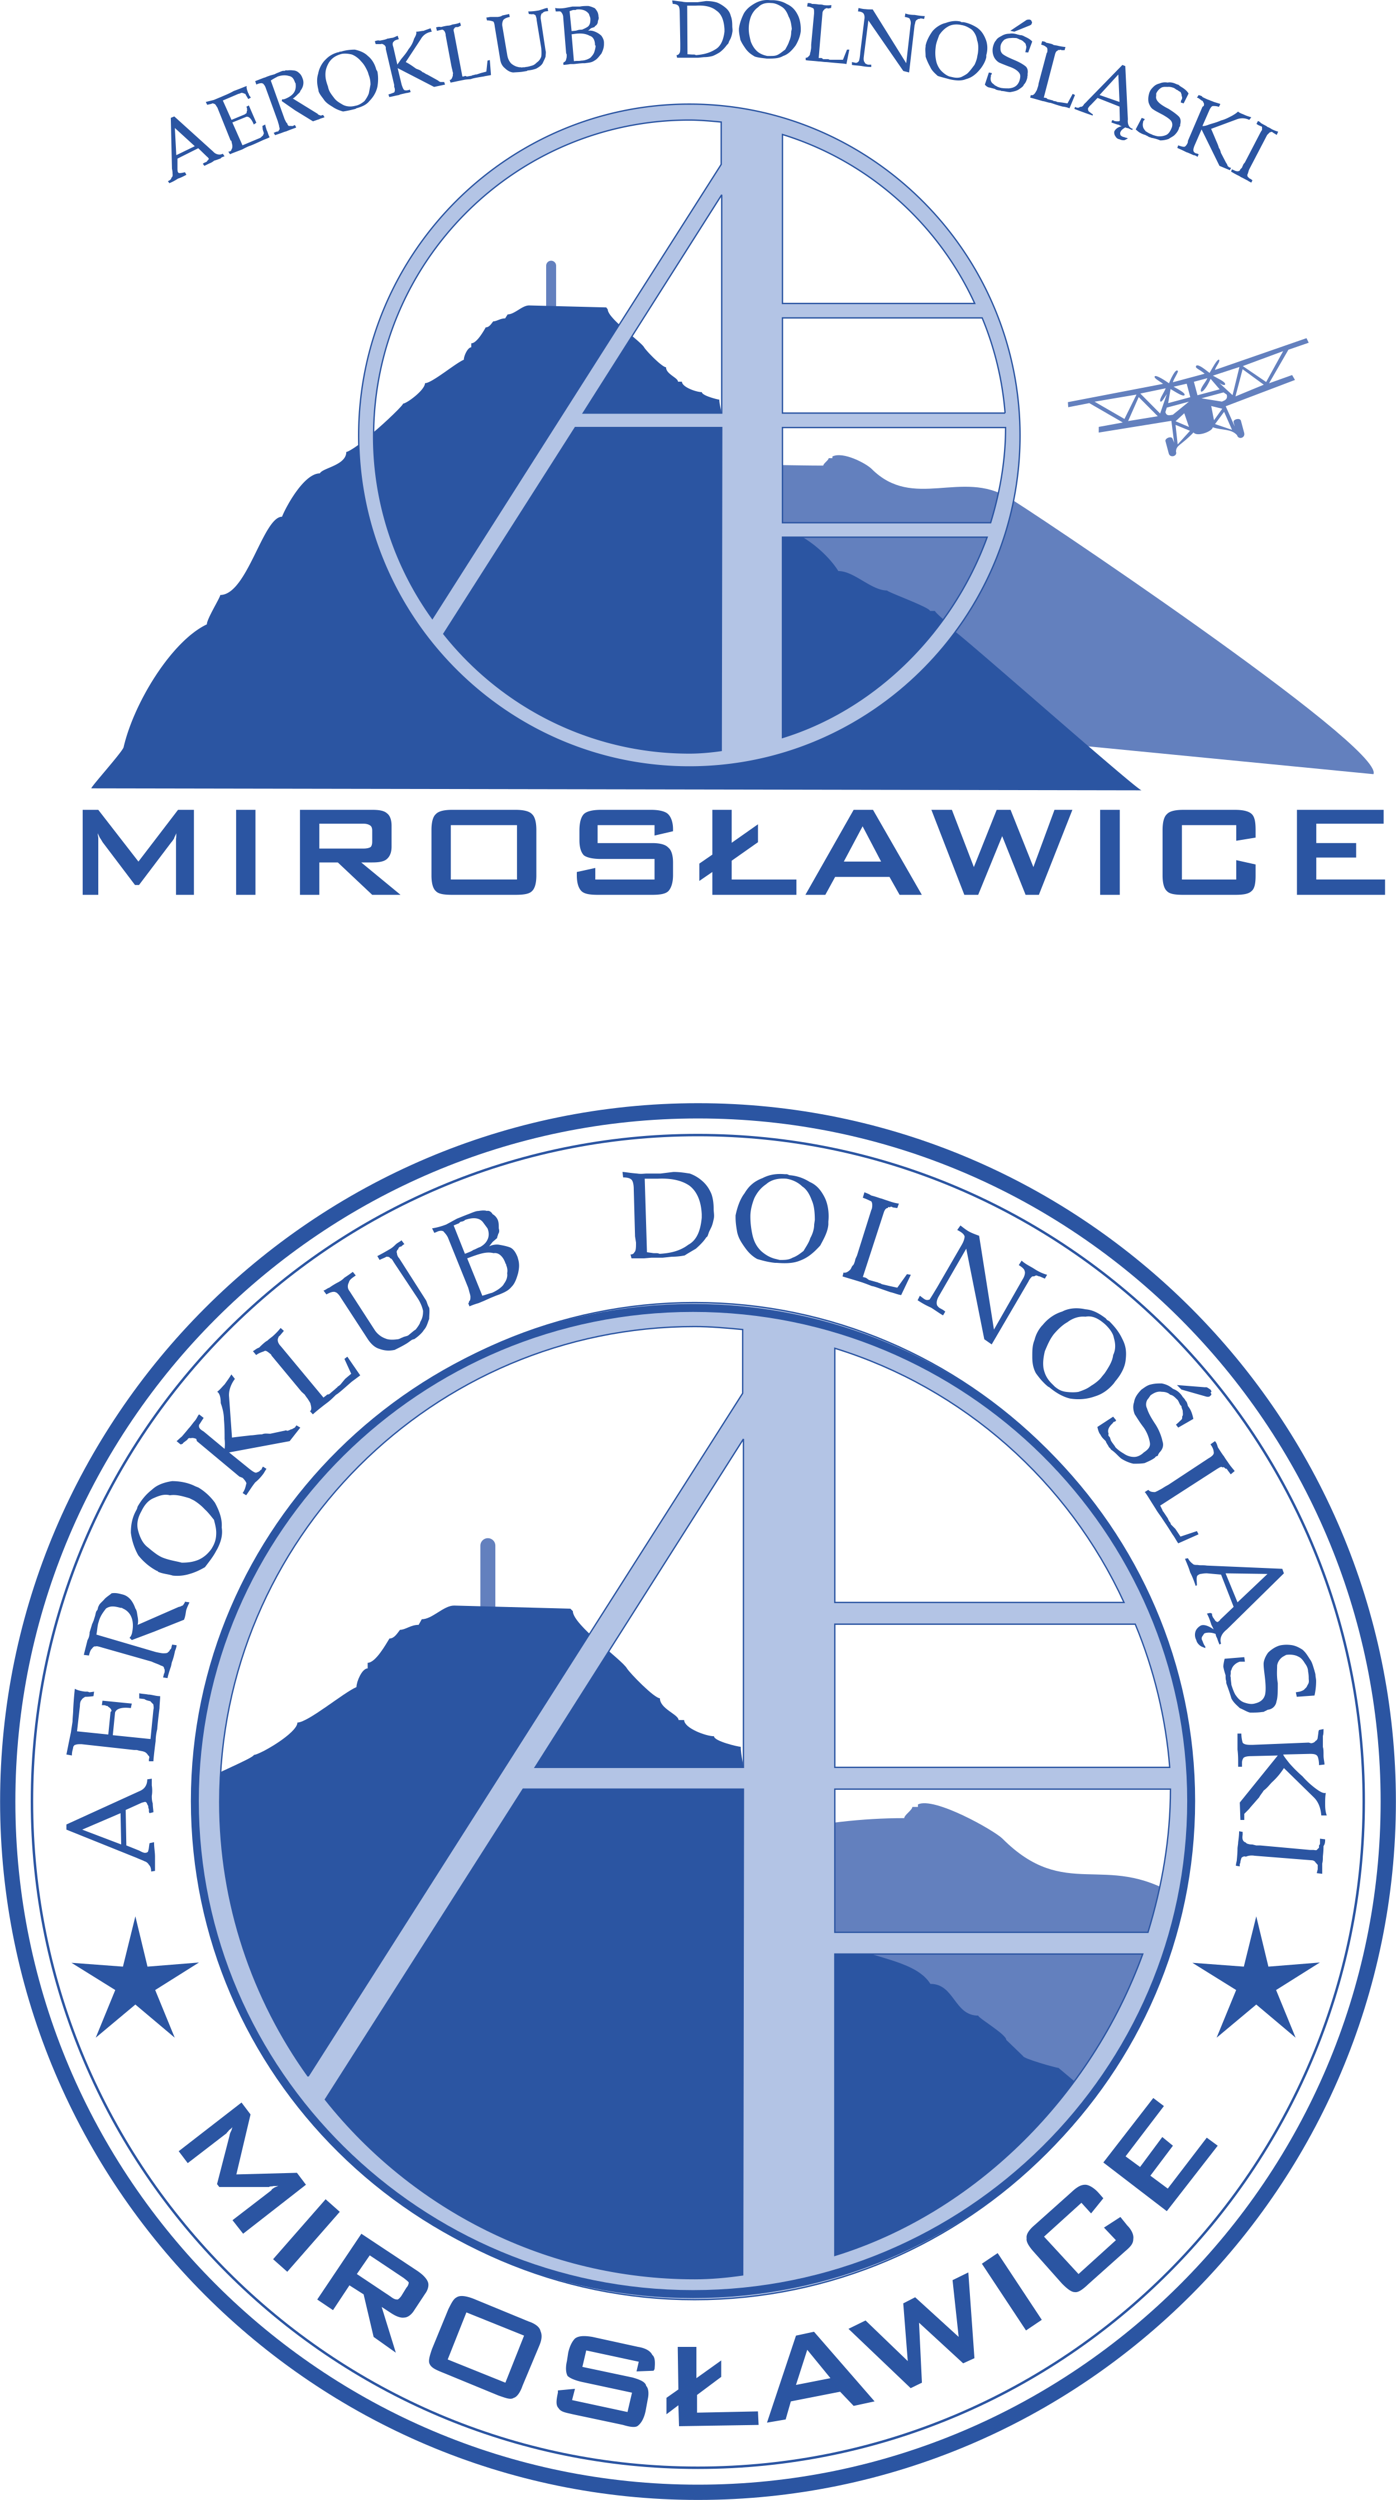<?xml version="1.0" encoding="UTF-8"?> <svg xmlns="http://www.w3.org/2000/svg" width="1397" height="2500" viewBox="0 0 223.964 400.856"><path fill="none" stroke="#6380be" stroke-width="2.404" stroke-linecap="round" stroke-linejoin="round" stroke-miterlimit="2.613" d="M78.264 257.82v-9.977"></path><path d="M105.264 299.912c12.173-5.089 26.341-8.381 39.811-8.381 0-.499 1.297-1.298 1.297-1.796h.898v-.399c2.594-1.297 12.272 4.19 13.569 5.487 10.077 10.078 16.463 2.096 27.837 9.08 1.597.599-6.785 18.758-9.578 25.343l-16.363 18.658-57.471-47.992z" fill-rule="evenodd" clip-rule="evenodd" fill="#6380be"></path><path d="M169.43 341.058c-60.265 60.165-140.983 7.783-135.695-55.974 0-.399 6.984-3.193 6.984-3.692.898 0 6.984-3.491 6.984-5.188 1.696 0 7.384-4.789 9.479-5.688 0-.898.898-2.993 1.796-2.993v-.898c1.297 0 2.993-3.093 3.492-3.891.799 0 1.298-.898 1.696-1.397.898 0 1.696-.798 2.993-.798l.499-.898c1.696 0 3.492-2.194 5.188-2.194l18.658.499.398.398c0 2.195 7.883 7.782 8.681 9.18.499.798 4.391 4.789 5.288 4.789 0 1.696 2.994 2.595 2.994 3.492h.897c0 1.297 3.492 2.595 4.789 2.595 0 .798 3.891 1.695 4.29 1.695 0 1.297.499 3.094.499 3.892.799 0 1.696 2.195 3.393 2.195 0 1.796 3.991 6.585 4.789 7.882h.499c1.696 2.993-1.297 11.275 1.696 12.572 1.297 2.693 6.086 3.093 7.383 5.687 3.892 1.796 9.978 2.295 12.173 5.787 3.892 0 3.792 5.089 7.683 5.089 0 .399 4.49 2.993 4.49 3.891l2.693 2.595c0 .399 5.289 1.896 5.688 1.896l3.792 3.193c.899-.002-5.088 6.484-4.189 6.284z" fill-rule="evenodd" clip-rule="evenodd" fill="#2b55a2"></path><path d="M28.656 344.94l10.08-7.807 1.447 1.913-2.274 9.615 9.719-.259 1.447 1.913-10.08 7.857-1.706-2.171 6.255-4.808c0-.155.259-.259.362-.362.258-.154.62-.258.724-.361-.362.104-.724 0-.931.104-.155 0-.517 0-.517.104h-8.014l-.361-.466 2.016-7.806c0-.104.104-.465.259-.724.104-.259.104-.362.207-.621-.104.155-.362.362-.568.518-.104.207-.362.362-.362.465l-6.255 4.808-1.448-1.912zm15.147 17.318l8.426-9.615 2.274 2.016-8.426 9.616-2.274-2.017zm20.936 2.998l-5.428-3.618-2.068 2.998 5.428 3.619c.466.361.724.465 1.086.465.104 0 .361-.207.62-.568l.827-1.345c.259-.258.362-.62.362-.827-.103-.155-.362-.362-.827-.724zm-13.854 3.464l7.082-10.546 9.047 5.997c.827.568 1.447 1.188 1.654 1.809.154.466 0 1.189-.466 1.81l-1.809 2.74c-.466.724-1.086 1.085-1.551 1.085-.621.104-1.448-.258-2.275-.827l-1.344-.878 2.274 7.34-3.566-2.533-1.603-6.823-2.275-1.447-2.636 3.98-2.532-1.707zm21.04 1.551c.517-1.034.827-1.654 1.344-1.912.568-.362 1.551-.207 2.74.258l8.788 3.619c1.085.361 1.809.93 1.912 1.551.259.568.259 1.292-.206 2.378l-2.688 6.41c-.362 1.085-.931 1.81-1.396 1.912-.518.362-1.345 0-2.43-.361l-8.789-3.618c-1.188-.466-2.016-.828-2.274-1.448-.258-.465 0-1.292.362-2.378l2.637-6.411zm-.104 8.064l9.253 3.723 2.999-7.548-9.254-3.723-2.998 7.548zm30.656.362l-8.427-1.81-.62 2.637 8.064 1.705c1.24.362 2.067.725 2.171 1.345.362.361.466 1.188.259 2.119l-.362 1.965c-.258 1.188-.724 1.912-1.188 2.274-.362.361-1.241.259-2.43-.104l-8.064-1.706c-1.086-.259-1.913-.362-2.274-.982-.466-.465-.362-1.292-.104-2.481v-.361l2.74-.259-.466 1.81 8.892 1.912.724-3.102-7.961-1.705c-1.188-.259-2.016-.621-2.378-.982-.259-.465-.362-1.293-.104-2.378l.207-1.345c.259-1.188.724-1.912 1.086-2.274.62-.465 1.551-.465 2.791-.259l7.341 1.604c1.292.206 2.016.724 2.274 1.292.465.362.465 1.241.362 2.274l-.155.259-2.74.104.362-1.552zm6.461 10.339l-.104-3.36-1.913 1.447v-2.637l1.913-1.344-.104-6.823h2.998v5.014l3.98-2.843v2.636l-3.877 2.896v2.843l9.771-.206.104 2.171-12.768.206zm18.765-6.617l5.531-1.086-3.722-4.549-1.809 5.635zm-4.652 6.048l4.652-13.957 2.896-.62 9.718 11.166-3.359.724-2.172-2.274-7.909 1.551-.827 2.895-2.999.515zm23.056-5.531l-9.978-9.512 2.739-1.344 6.772 6.514-.724-9.254 1.912-.981 6.979 6.357-.982-9.098 2.533-1.24.982 13.75-1.81.827-7.082-6.514.465 9.616-1.806.879zm18.506-9.253l-7.082-10.701 2.533-1.706 7.082 10.701-2.533 1.706zm8.892-20.472l-5.996 5.429 5.531 5.996 5.997-5.428-1.913-2.017 2.637-1.706 1.085 1.345c.724.724 1.086 1.551.982 2.171 0 .724-.361 1.189-1.344 2.017l-5.79 5.169c-.931.879-1.654 1.447-2.274 1.344-.569 0-1.293-.62-2.017-1.344l-4.601-5.169c-.724-.827-1.189-1.551-1.086-2.12-.104-.62.362-1.344 1.344-2.171l5.79-5.17c.931-.878 1.551-1.24 2.275-1.24.568 0 1.447.517 2.171 1.344l.724.827-1.965 2.43-1.55-1.707zm13.699 1.345l-10.184-7.807 8.013-10.339 1.706 1.292-6.151 8.065 2.326 1.705 3.566-4.808 1.706 1.396-3.618 4.808 2.791 2.067 6.256-8.168 1.757 1.293-8.168 10.496zM21.96 297.924l-11.321-4.549v-.827l11.683-5.324c.931-.362 1.293-1.086 1.293-1.913l.724-.104v1.086c.155.931 0 1.654 0 1.654 0 .361 0 .724.155 1.24 0 .568.104 1.034.104 1.396l-.621.155c-.103-.155-.103-.259-.103-.362v-.258c-.104-.259-.104-.362-.104-.465 0-.155-.155-.259-.155-.362-.104-.259-.207-.362-.362-.362-.104 0-.361.104-.465.104l-2.637 1.189.104 5.687 2.067.827c.466.258.725.361.931.361.259 0 .518-.104.518-.361.104-.259.104-.621.206-1.189l.725-.155c0 .879.154 1.603.154 2.327v2.274l-.62.103c0-.465-.104-.826-.361-1.085a1.198 1.198 0 0 0-.725-.568c-.259-.157-.622-.26-1.19-.519zm-2.533-2.171l-.104-5.015-6.151 2.637 6.255 2.378zm2.067-15.147l-8.426-.931c-.517 0-.724 0-.982.104-.104 0-.259.103-.361.361 0 .259-.207.621-.207 1.345l-.879-.155.361-1.81.362-1.758.259-1.706c0-.62.104-1.344.104-1.912.103-2.067.258-3.153.258-3.36.362.207.827.361 1.654.465h.362c.154 0 .258.104.361.104l.724-.104-.104.725c-.724.104-1.188.104-1.344.104-.207.154-.465.258-.568.516-.155.104-.259.466-.259.932l-.465 4.083 5.014.518.362-3.619.155-.155c0-.206-.155-.465-.518-.672-.103-.154-.206-.154-.361-.154-.104-.104-.207-.104-.466-.104h-.206l.104-.725 4.704.466-.155.724c-1.551-.207-2.378.155-2.533.724l-.361 3.619 6.048.62.466-4.704c.104-.362 0-.62 0-.827-.104-.155-.362-.362-.466-.518-.258-.104-.62-.104-.982-.361l-.827-.104v-.827c.466.104.931.104 1.448.207.568 0 1.188.259 1.912.259 0 .619-.104 1.344-.104 1.912-.258 2.068-.361 3.153-.361 3.36-.155.62-.259 1.344-.259 1.913-.258 1.964-.361 3.05-.361 3.256h-.724v-.361c.103-.207.103-.466-.104-.568-.155-.259-.362-.518-.724-.621-.259-.103-.621-.103-1.086-.258h-.363l-.102-.003zm2.844-14.165l-8.013-2.274c-.518-.155-.879-.259-.982-.155-.259-.104-.466.155-.62.362-.207.155-.362.62-.466 1.085l-.827-.103.569-2.275c0-.103.154-.258.258-.62s.104-.568.104-.724l.362-1.189s0-.103.154-.361c0-.104.104-.259.104-.259l.259-.827c.104-.361.104-.724.362-.93.103-.259.103-.518.206-.621.155-.465.621-.724.982-1.188.362-.362.827-.62 1.086-.879.568-.104 1.086 0 1.654.155.982.207 1.706.93 2.171 2.274.259.361.259.724.362 1.292.103.518.103.982 0 1.344l6.616-2.895c.259 0 .466-.207.621-.207.206-.258.361-.517.361-.62l.724.104c-.154.362-.361.724-.517 1.241-.104.465-.104.93-.362 1.551l-4.807 1.912-3.567 1.345-.362-.362.207-.259.155-.361c.465-1.913 0-3.464-1.447-4.084l-.155-.104h-.207c-.982-.259-1.603-.362-2.326.104-.466.62-.931 1.188-1.189 2.171-.206.568-.206 1.293-.361 2.016l9.512 2.792c.466.104.982.207 1.189.207.258 0 .62 0 .724-.104s.361-.259.361-.465c.104 0 .259-.259.259-.362 0-.155.104-.361.104-.465l.724.104c0 .206-.104.568-.259.93-.207 1.086-.465 1.706-.465 1.706-.104.259-.104.62-.259.982-.361 1.086-.465 1.551-.465 1.654l-.724-.104.154-.62c.104-.104.104-.361.104-.465s0-.259-.104-.362c0-.259-.154-.362-.517-.466-.465-.258-.931-.362-1.447-.621zm.879-14.526c-1.241-.62-2.326-1.603-3.051-2.532a9.934 9.934 0 0 1-1.188-3.619c0-1.344.259-2.533.879-3.618l.104-.207.104-.362c.62-1.085 1.344-1.964 2.274-2.688.879-.827 1.964-1.189 3.257-1.396 1.085 0 2.533.207 3.722.827l.517.207a9.075 9.075 0 0 1 2.637 2.43c.724 1.344 1.189 2.637 1.086 3.98.207 1.189-.155 2.378-.724 3.464l-.155.259c-.466.93-1.189 1.809-1.81 2.636-.827.466-1.551.827-2.481 1.086a6.65 6.65 0 0 1-2.688.259c-.827-.259-1.551-.259-2.378-.621v-.104h-.105v-.001zm.827-2.171c1.188.466 2.171.568 3.102.827.982 0 1.81-.104 2.688-.465.827-.362 1.551-.982 2.12-1.81l.258-.466c.362-.723.466-1.344.466-2.067s-.207-1.447-.362-2.067c-.465-.569-.931-1.189-1.447-1.654a8.568 8.568 0 0 0-1.758-1.447l-.724-.362c-1.24-.362-2.171-.62-3.153-.466-.931-.258-1.809.104-2.636.466s-1.448 1.085-1.913 2.067c-.62 1.086-.827 2.12-.518 3.205.259.982.725 1.965 1.448 2.533.878.724 1.602 1.345 2.429 1.706zm12.354-12.975l-6.823-5.687-.104-.361c-.259-.104-.62-.207-.879-.104-.361-.104-.465.104-.568.259l-.62.465c-.104.259-.466.259-.466.259l-.62-.518c.259-.206.62-.568.827-.724.724-.827 1.086-1.292 1.086-1.292.258-.259.517-.621.878-1.086.466-.465.569-.982.827-1.188l.724.568c-.361.517-.62.982-.724 1.085-.104.466.104.725.724 1.086l3.36 2.792s.104-.724 0-1.603c0-.931 0-1.913-.103-3.102 0-.982-.259-1.913-.518-2.637 0-.982-.207-1.603-.568-1.81.465-.361.827-.827 1.188-1.189.362-.517.724-.981 1.086-1.602l.568.724c-.672.878-1.033 1.964-.931 2.895l.466 6.514c1.086-.155 2.171-.259 2.998-.362.518 0 1.086-.154 1.81-.154.465-.207.827-.104 1.344-.104l2.171-.466c.207 0 .207-.155.569 0 .517-.155.517-.258.724-.258.155-.104.465-.259.465-.259l.259-.362.62.362-1.706 2.171-9.719 1.81L40 235.528c.466.361.827.62 1.086.62.207-.104.466-.104.724-.466h.104l.104-.258.155-.259.568.362c-.259.361-.361.62-.568.879-.62.827-1.241 1.292-1.241 1.292-.568.724-.931 1.344-1.447 2.067l-.568-.361c.361-.517.465-.982.568-1.447.155-.104-.207-.621-.568-.982l-.519-.206zm9.978-13.596l-4.808-5.79-.104-.206c-.465-.362-.827-.725-1.085-.518-.362.155-.827.259-1.293.621l-.517-.621c.361-.207.62-.465.982-.568.724-.724 1.188-1.086 1.292-1.086.259-.258.62-.517.879-.724.827-.724 1.188-1.24 1.292-1.344l.517.465-.517.62c-.207.259-.361.259-.361.466-.104.155-.104.361-.104.361 0 .259.104.621.465.982l6.875 8.271c.104-.104.259-.207.466-.362.104-.207.361-.104.465-.207l.982-.826c.104-.155.259-.155.362-.362.259-.155.361-.259.465-.362l.724-.878.982-.827-1.086-2.378.466-.362 2.067 2.998c-.465.362-.981.724-1.447 1.086-1.344 1.189-2.171 1.912-2.43 2.016-.362.362-.827.828-1.292 1.189-1.448 1.086-2.275 1.81-2.43 1.965l-.466-.518c.259-.104.259-.568.104-1.086 0-.206-.207-.465-.361-.723-.104-.207-.362-.466-.569-.828l-.515-.464zm10.701-8.323l-4.446-6.823c-.361-.62-.724-.827-.827-.827-.259-.155-.827 0-1.447.361l-.466-.62c.362-.104.569-.361.931-.465.879-.621 1.448-.879 1.448-.879.361-.207.62-.362.981-.724.725-.466 1.189-.827 1.345-.931l.465.568c-.465.362-.982.621-1.085 1.086-.259.517-.259.982.103 1.447l3.981 6.152a3.504 3.504 0 0 0 1.809 1.447c.466.206 1.189.206 1.913.104.258 0 .62-.259.724-.259.361-.207.724-.207.982-.362.465-.361.827-.724 1.188-.93.362-.466.724-.982.724-1.189.362-.62.466-1.086.466-1.81-.104-.517-.362-1.24-.827-1.964l-3.877-5.842c-.207-.362-.362-.62-.569-.62-.104-.259-.361-.259-.62-.259-.207.155-.568.259-1.085.517l-.362-.62c.724-.361 1.344-.724 1.964-1.086.207-.104.569-.361.931-.723.362-.362.724-.465.982-.724l.465.62s-.258.104-.465.362c-.155 0-.259.104-.362.104 0 .104-.154.104-.154.361-.104 0-.362.362-.207.621 0 .207.104.568.361.827l4.291 6.72c.155.259.259.827.517 1.189.104.517 0 1.24 0 1.81-.258.62-.361 1.24-.878 1.809-.207.362-.827.982-1.551 1.448h-.104l-.259.103-.724.518c-.568.361-1.293.724-2.017 1.085-.981.207-1.705.104-2.429-.154-.725-.207-1.293-.724-1.81-1.448zm16.026-8.374l-3.257-8.064c-.259-.517-.621-.827-.724-.982-.259-.104-.466-.104-.827 0l-.362.155-.259.104-.361-.724c.62-.104 1.344-.259 2.274-.621l1.706-.93 1.551-.621c.724-.258 1.447-.62 1.913-.62.62-.104 1.085-.104 1.344 0 .362-.104.724.155.931.517.362.207.724.569.879 1.085.104.362.104.724.104 1.189.104.361.104.62-.104.93 0 .155-.155.362-.155.621l-.724.62-.568.724c.465-.258 1.188-.362 1.654-.258.62.103 1.344.258 1.809.465.62.361.879.982 1.086 1.447l.104.362c.258.878.155 1.551 0 2.274-.207.724-.466 1.603-1.034 2.171-.517.62-1.086.879-1.964 1.24l-.569.207-.879.362-1.033.465-.879.362a11.01 11.01 0 0 0-1.447.517l-.207-.517c.104 0 .104 0 .104-.104s.104-.259.104-.259c.154-.104.154-.465.154-.672 0-.259-.154-.62-.258-1.086l-.106-.359zm-2.327-9.977l1.809 4.549c.621-.259.982-.362 1.345-.621.361-.104.724-.361 1.085-.465.466-.259.931-.62 1.189-1.189.259-.517.259-1.189 0-1.809-.259-.362-.465-.621-.724-.982-.568-.724-1.551-.827-2.896-.362-.103.155-.206.155-.465.259-.259 0-.362.104-.465.258l-.878.362zm4.601 11.269c.724-.207 1.086-.361 1.551-.465.827-.362 1.706-.982 1.913-1.448.361-.465.62-1.085.517-1.705.104-.466 0-.931-.155-1.293v-.104l-.104-.154c-.361-1.086-1.085-1.81-1.912-1.654-.982-.259-1.913 0-3.257.465l-.982.362 2.429 5.996zm24.503-9.512l-.206-7.547c0-.827-.155-1.344-.362-1.551-.259-.258-.724-.361-1.344-.361l-.104-.879c.361 0 1.086.155 2.378.258.62.104 1.086 0 1.551 0H105.964l2.068-.258c1.086 0 1.913.155 2.637.258.724.258 1.55.724 2.274 1.448.465.465.827.982 1.188 1.809.259.724.362 1.551.362 2.378 0 .621.154 1.085 0 1.706-.104.465-.207.982-.466 1.448-.104.258-.258.465-.361.827-.104.258-.104.465-.362.62-.465.724-1.086 1.292-1.654 1.809-.62.362-1.24.725-1.809 1.086-.518.104-1.241.207-2.068.207l-1.447.155h-1.81l-1.188.104H101.311l-.155-.62c.259 0 .518-.104.621-.362.258-.207.258-.827.258-1.551l-.155-.984zm1.913 2.533l1.086.155h.517c.207 0 .362.104.465.104 1.707-.104 3.258-.466 4.55-1.448 1.344-.724 1.964-2.171 2.171-4.342v-.569c-.104-2.171-.827-3.722-2.016-4.601-1.241-.827-2.896-1.189-5.066-1.085h-2.067l.36 11.786zm14.216-5.893c.259-1.292.724-2.636 1.447-3.566.725-1.241 1.654-1.965 2.896-2.43 1.189-.62 2.378-.724 3.566-.62h.363l.362.155a6.97 6.97 0 0 1 3.256 1.086c1.086.465 1.81 1.292 2.43 2.533.466.931.725 2.378.569 3.825v.465c-.104 1.241-.724 2.275-1.293 3.36-.981 1.086-1.964 1.965-3.257 2.43-1.085.466-2.43.466-3.722.362h-.259c-1.085-.104-2.016-.362-2.895-.62-.827-.466-1.447-1.086-2.017-1.913-.517-.724-.981-1.447-1.188-2.378-.155-.879-.259-1.603-.259-2.43v-.259h.001zm2.378.155c0 1.189.155 2.171.362 3.102.258.982.62 1.706 1.344 2.43.62.569 1.448 1.086 2.378 1.293l.621.154c.826 0 1.447 0 2.067-.361.724-.259 1.292-.724 1.758-1.086.361-.62.879-1.344 1.085-2.067.362-.621.621-1.448.621-2.172l.104-.724c0-1.188-.104-2.274-.466-3.102-.362-.982-.827-1.809-1.551-2.274-.62-.62-1.551-1.086-2.533-1.241-1.344-.104-2.43.155-3.257.879-.827.568-1.447 1.292-1.913 2.275-.361.929-.62 1.911-.62 2.894zm17.111 6.255l2.274-7.237.104-.258c.104-.465.104-.93-.104-1.189-.259-.104-.724-.362-1.344-.568l.259-.879c.361.155.724.258 1.085.517.827.207 1.448.466 1.551.466.362.103.724.258 1.086.361.982.362 1.654.466 1.81.466l-.259.724-.724-.104c-.207-.155-.362-.155-.465 0-.259-.155-.259 0-.362.104-.259 0-.465.258-.62.724l-3.36 10.339c.155 0 .361.104.465.104.259.155.362.259.518.361l1.292.362c.155 0 .259.155.518.155a.926.926 0 0 0 .465.206l1.086.259 1.188.259 1.551-2.172.62.104-1.551 3.257c-.62-.104-1.188-.361-1.706-.465-1.809-.62-2.739-.982-2.998-.982a23.87 23.87 0 0 0-1.654-.62c-1.81-.568-2.792-.827-3.05-.931l.155-.62c.361.104.724-.104 1.085-.465.207-.259.207-.518.466-.725.104-.104.258-.465.361-.981l.258-.572zm12.82 5.17l3.98-6.875c.361-.621.465-1.085.465-1.344-.104-.362-.465-.672-1.188-1.034l.517-.724c.466.362.931.724 1.293.93.465.259.982.465 1.706.724l2.378 15.044 4.601-8.064c.311-.466.466-1.086.311-1.345 0-.206-.311-.568-.931-.931l.465-.724c.466.466 1.189.827 1.81 1.189.724.465 1.344.827 2.274 1.085l-.361.621-.827-.362c-.259 0-.362-.155-.62-.155-.207.155-.362.155-.569.155a2.309 2.309 0 0 0-.62.827l-5.894 10.081-1.188-.827-2.896-14.527-4.445 7.703c-.259.465-.362.931-.259 1.292 0 .104.259.466.62.621l.362.206.361.259-.361.62c-.62-.361-1.344-.879-1.913-1.24-.827-.362-1.447-.724-2.171-1.189l.361-.724.621.466c.361.258.568.258.93.154.258-.362.62-.982 1.188-1.912zm16.956 5.996c.879-1.085 1.964-1.809 3.153-2.171 1.189-.62 2.533-.62 3.722-.362 1.293.104 2.275.725 3.257 1.448l.207.259.362.206c.879.879 1.551 1.706 2.067 2.792.568 1.085.724 2.016.568 3.359-.103 1.189-.724 2.379-1.653 3.464l-.259.362c-.827.982-1.81 1.705-2.998 2.067-1.293.466-2.637.569-3.98.362-1.189-.259-2.379-.982-3.36-1.81l-.207-.104c-.879-.724-1.447-1.447-1.964-2.171-.466-.879-.569-1.706-.569-2.637 0-.982 0-1.81.362-2.688a5.37 5.37 0 0 1 1.188-2.274l.104-.102zm1.81 1.448c-.724.93-1.086 1.912-1.447 2.739-.207.879-.362 1.81-.207 2.792.207.931.568 1.654 1.292 2.378l.517.517c.569.466 1.034.724 1.758.827.725.104 1.603.104 2.068 0 .724-.259 1.344-.465 2.016-.982.621-.361 1.345-.931 1.706-1.447l.466-.568c.724-1.086 1.24-1.965 1.344-2.895.465-.982.362-1.913.104-2.792-.104-.724-.827-1.654-1.551-2.274-.982-.827-1.913-1.293-2.999-1.086-1.085-.104-2.067.259-2.895.879-.828.464-1.552 1.188-2.172 1.912zm12.872 10.907c.104-.827.724-1.551 1.188-2.016.518-.362.982-.725 1.551-.828.621-.154 1.086-.154 1.706-.154.724.154 1.189.361 1.81.879.62.206 1.189.672 1.551 1.292.104.104.361.362.465.62.155.104.259.362.362.827.517.62.724 1.345.879 2.068l-2.43 1.396-.362-.466.518-.465c.207-.259.568-.361.465-.827.207-.259.104-.517.104-.879 0-.207-.207-.465-.207-.827-.258-.104-.361-.62-.62-.981-.259-.207-.62-.725-1.188-.828-.362-.361-.879-.465-1.345-.465-.62-.104-1.188.104-1.81.568l-.361.518c-.361.361-.465 1.085-.207 1.551.207.724.672 1.551 1.396 2.636.62.982.981 2.068 1.085 2.637.259.724 0 1.345-.465 1.81-.104.155-.259.362-.259.517-.207.104-.361.104-.465.311-.466.362-1.086.62-1.654.879-.518.104-1.241.104-1.81.104-.517-.104-1.241-.362-1.965-.827-.465-.362-.93-.982-1.653-1.447-.104-.259-.259-.259-.362-.466-.104-.258-.362-.517-.466-.879-.361-.361-.62-.568-.879-1.085-.206-.207-.361-.725-.465-1.189l2.533-1.654.465.568c0 .155-.206.259-.361.259 0 0-.104.104-.207.259-.517.465-.879 1.033-.62 1.654-.104.258 0 .361.104.465.155.155.155.362.259.621.258.465.62.826.724 1.085a6.05 6.05 0 0 0 1.292.982c.517.361 1.086.568 1.706.568s1.188-.361 1.551-.724c.724-.465 1.085-.931.982-1.551a5.985 5.985 0 0 0-.982-2.43c-.724-.931-1.189-1.758-1.447-2.119-.209-.52-.365-1.243-.106-1.967zm6.875-2.74l4.55.362c.258-.104.62.259.827.362.155.258.258.361 0 .465.258.361.155.361-.104.62-.104.104-.466.104-.724 0l-3.826-1.085-.723-.724zm-1.344 15.975l6.358-4.188.259-.155c.465-.311.724-.568.62-.931 0-.258-.155-.724-.517-1.188l.724-.518c.258.259.361.621.465.982.518.827.879 1.344.982 1.447.104.207.361.569.62.931.569.879 1.086 1.344 1.086 1.447l-.62.518-.466-.621c-.155-.258-.259-.361-.362-.258-.154-.207-.361-.362-.517-.207-.104-.258-.465 0-.827.207l-9.15 5.893s.155.259.259.518c.104.104.104.361.259.465l.724 1.086c0 .104.104.207.207.465.155.104.258.362.258.466l.724.724.828 1.24 2.636-.879.259.518-3.257 1.447c-.362-.518-.568-.982-.931-1.447-.982-1.603-1.603-2.43-1.706-2.637-.361-.518-.724-.982-.981-1.447-1.034-1.603-1.551-2.533-1.758-2.688l.568-.361c.259.258.465.361 1.086.361a4.93 4.93 0 0 0 .724-.361c.258-.104.62-.362.981-.569l.465-.26zm6.152 12.974l12.097.518.259.724-9.15 8.995c-.93.724-1.188 1.551-.93 2.274l-.259.155c-.104-.259-.259-.621-.362-.982-.259-.465-.259-.724-.259-.724-.671-.259-1.292-.259-1.757-.104-.155.104-.259.362-.362.465-.155.259-.155.466 0 .724.104.259.207.621.466.931v.259l-.621-.259c-.361-.206-.724-.568-.827-1.033a1.786 1.786 0 0 1-.103-1.448c.103-.258.361-.62.826-.879.466-.206 1.189 0 2.068.621 0 0-.155-.362-.361-.725-.155-.465-.362-1.188-.725-1.809l.466-.104c.259 0 .259.104.361.104v.258c.104.207.104.362.259.466 0 .104.207.259.207.362.258.258.361.258.465.258.155-.155.362-.258.362-.361l2.171-2.068-2.016-5.169-2.275-.207c-.62 0-.879.104-1.085.104-.259.104-.518.259-.518.465-.104.362 0 .724 0 1.345l-.206.104a13.722 13.722 0 0 0-.879-2.172c-.207-.724-.466-1.292-.828-2.171l.466-.104c.259.465.517.724.879.982.104.104.465.104.724.104.362.101.723-.001 1.447.101zm2.998 1.241l1.913 4.652 4.808-4.549-6.721-.103zm6.824 12.717c.62-.62 1.447-1.086 2.067-1.188a5.287 5.287 0 0 1 1.81 0c.568.103 1.086.361 1.654.724.518.465.724.827 1.189 1.551.361.465.517 1.188.724 1.81 0 .104.155.465.155.724 0 .258.103.568.103.931 0 .879-.103 1.602-.258 2.326l-2.844.207-.155-.725.621-.104c.361-.104.724-.258.827-.465.361-.259.361-.517.517-.724.207-.362.104-.62.104-.982 0-.207 0-.568-.104-1.085 0-.362-.155-.828-.517-1.293-.207-.361-.568-.879-1.086-1.086-.465-.258-1.188-.361-1.913-.258l-.465.258c-.362.207-.879.725-.982 1.447 0 .725-.104 1.552.104 2.844 0 1.24 0 2.326-.207 2.895a1.538 1.538 0 0 1-1.344 1.345c-.104 0-.361.206-.465.206-.259.155-.259.155-.466.155-.62.104-1.24.104-1.964.104-.466-.104-1.034-.465-1.654-.724-.362-.361-.982-.827-1.344-1.551-.207-.724-.466-1.447-.725-2.171-.104-.259-.104-.362-.104-.62-.104-.207-.104-.569-.104-.931a10.312 10.312 0 0 1-.361-1.345c0-.361.104-.827.207-1.292l3.153-.259.104.724h-.827c-.724.259-1.189.724-1.344 1.345-.104.104-.104.207-.104.568 0 .155-.104.362 0 .62 0 .466.104.931.104 1.189.154.465.361 1.085.62 1.551.361.517.724.981 1.344 1.24.568.207 1.188.362 1.758.207.878-.207 1.344-.569 1.603-1.188.207-.466.207-1.448.104-2.533-.104-1.086-.259-1.913-.259-2.637 0-.465.259-1.19.724-1.81zm-2.378 14.785l8.892-.362.362.104c.206 0 .568-.104.724-.361a.638.638 0 0 0 .361-.569l.104-.724c0-.259.104-.465.104-.465l.724-.155c0 .361 0 .879-.104 1.085v1.81c.104.259.104.724.104 1.345 0 .568.155 1.085.155 1.447l-.879.104c0-.621-.104-1.086-.207-1.345-.155-.361-.517-.465-1.24-.465l-4.291.104c0 .155.361.62.931 1.344.62.724 1.344 1.448 2.171 2.171a13.399 13.399 0 0 0 2.068 1.913c.827.62 1.292.827 1.654.724-.104.621-.104 1.189-.104 1.706 0 .568 0 1.188.258 1.913h-.879c-.103-1.241-.465-2.172-1.188-2.896l-4.808-4.704a11.025 11.025 0 0 1-1.913 2.274c-.361.362-.724.879-1.344 1.345-.207.361-.466.62-.724 1.085l-1.447 1.654c-.104.155-.207.259-.466.517l-.465.466v.982h-.62l-.104-2.792 6.1-7.547-4.188.103c-.724 0-1.085.104-1.292.259a1.318 1.318 0 0 0-.259.827v.621h-.62v-.981c0-1.086-.104-1.706-.104-1.81v-2.533h.62c0 .62.104 1.086.207 1.447.155.259.621.362 1.189.362h.518v-.003zm1.085 16.129l8.014.724h.517c.207 0 .465.104.568 0l.362-.362v-.361c.155-.155.155-.259.155-.362v-.724l.827.104c0 .361 0 .724-.259 1.085 0 .982-.104 1.551-.104 1.707 0 .361 0 .724-.104 1.085v1.654l-.879-.104.155-.62v-.724c-.155-.104-.155-.207-.361-.362 0-.104-.259-.361-.621-.361l-9.149-.725c-.569-.103-1.086 0-1.396.156-.362-.156-.621.103-.725.206 0 .155-.154.362-.154.724l-.104.259v.362l-.62-.104c0-.362.154-.724.154-.982.104-1.086.104-1.551.104-1.706 0-.362.104-.724.104-1.086.155-1.033.155-1.654.155-1.758l.568.104v.466c-.104.62 0 .982.362 1.188.155 0 .259.259.465.259.259.104.517.104.724.104l.621.155h.621v-.001z" fill-rule="evenodd" clip-rule="evenodd" fill="#2b55a2"></path><path d="M111.456 208.86c43.878 0 79.821 35.943 79.821 79.941s-35.943 79.942-79.821 79.942-79.822-35.943-79.822-79.941 35.944-79.942 79.822-79.942zm68.882 48.085h-46.402v-40.753c20.676 6.372 37.506 21.399 46.402 40.753zm-46.402 26.448h53.735c-.601-7.814-2.524-15.748-5.53-22.961h-48.205v22.961zm0 26.447h50.249c2.284-7.454 3.606-15.147 3.606-22.961h-53.855v22.961zm49.408 3.485h-49.408v48.326c22.599-6.972 41.113-25.605 49.408-48.326zM49.426 332.92l69.724-109.515v-10.218c-2.524-.24-5.169-.48-7.693-.48-41.955 0-76.216 34.141-76.216 76.216-.001 16.348 5.289 31.615 14.185 43.997zm69.844-46.041H83.927L52.19 336.647c13.944 17.551 35.463 28.73 59.266 28.73 2.524 0 5.169-.24 7.693-.602l.121-77.896zm-33.419-3.486h33.419V230.74l-33.419 52.653z" fill-rule="evenodd" clip-rule="evenodd" fill="#b3c4e5" stroke="#2b55a2" stroke-width=".216" stroke-miterlimit="2.613"></path><path d="M111.982 178.116c61.003 0 110.758 49.755 110.758 110.758 0 61.004-49.755 110.759-110.758 110.759-61.004 0-110.759-49.755-110.759-110.759.001-61.003 49.756-110.758 110.759-110.758z" fill="none" stroke="#2b55a2" stroke-width="2.448" stroke-miterlimit="2.613"></path><path d="M111.959 182.004c58.849 0 106.847 47.998 106.847 106.848 0 58.849-47.998 106.847-106.847 106.847-58.85 0-106.848-47.998-106.848-106.847 0-58.85 47.998-106.848 106.848-106.848z" fill="none" stroke="#2b55a2" stroke-width=".393" stroke-miterlimit="2.613"></path><path d="M111.181 209.724c44.025 0 79.933 35.518 79.933 79.064s-35.907 79.064-79.933 79.064-79.933-35.518-79.933-79.064 35.907-79.064 79.933-79.064z" fill="none" stroke="#2b55a2" stroke-width="1.276" stroke-miterlimit="2.613"></path><path fill-rule="evenodd" clip-rule="evenodd" fill="#2b55a2" d="M21.704 321.422l6.316 5.317-3.135-7.644 7.027-4.416-8.262.665-1.946-8.072-1.994 8.072-8.262-.617 7.028 4.368-3.134 7.644 6.362-5.317zM201.56 321.422l6.315 5.317-3.134-7.644 7.028-4.416-8.262.665-1.947-8.072-1.995 8.072-8.261-.617 7.027 4.368-3.134 7.644 6.363-5.317z"></path><path fill="none" stroke="#6380be" stroke-width="1.598" stroke-linecap="round" stroke-linejoin="round" stroke-miterlimit="2.613" d="M88.416 49.236v-6.632"></path><path d="M106.416 77.178c8.091-3.383 16.713-2.521 25.667-2.521 0-.332.862-.862.862-1.194h.597v-.265c1.725-.862 5.438 1.127 6.301 1.99 6.699 6.699 14.459 0 22.021 4.643 1.061.398 60.355 39.927 58.498 44.305l-72.161-7.03-41.785-39.928z" fill-rule="evenodd" clip-rule="evenodd" fill="#6380be"></path><path d="M64.656 64.716c0 .4-5.194 5.194-5.595 5.194 0 .4-3.036 2.558-3.516 2.558 0 2.157-3.836 2.557-4.235 3.436-2.638 0-5.594 5.674-6.073 6.952-3.037 0-5.594 12.546-9.909 12.546 0 .399-2.158 3.836-2.158 4.715-5.594 2.637-11.667 12.466-13.345 19.658 0 .56-5.194 6.313-5.194 6.633l168.535.32c-.56.16-29.968-25.892-30.527-25.892v-.56c-.239 0-2.637-2.078-2.637-2.317h-.799c0-.56-6.873-3.037-6.873-3.276-2.557 0-5.273-3.117-7.831-3.117-1.438-2.317-4.315-4.875-6.952-6.073-.8-1.758-3.996-1.998-4.875-3.835-1.998-.799 0-6.313-1.119-8.311h-.319c-.56-.879-3.196-4.076-3.196-5.274-1.119 0-1.758-1.438-2.237-1.438 0-.559-.399-1.758-.399-2.557-.24 0-2.797-.639-2.797-1.199-.879 0-3.197-.799-3.197-1.678h-.639c0-.64-1.918-1.199-1.918-2.318-.64 0-3.196-2.637-3.517-3.196-.559-.959-5.833-4.635-5.833-6.074l-.24-.319-12.386-.32c-1.119 0-2.317 1.438-3.437 1.438l-.399.639c-.8 0-1.358.479-1.918.479-.319.4-.64.959-1.199.959-.319.56-1.438 2.558-2.317 2.558v.639c-.559 0-1.198 1.358-1.198 1.998-1.358.56-5.114 3.756-6.233 3.756-.002 1.118-2.959 3.276-3.518 3.276zM13.248 143.484v-13.632h2.504l6.444 8.3 6.353-8.3H31.1v13.632h-2.875v-8.439-.557c.046-.231.046-.556.046-.881-.139.371-.324.649-.37.881-.186.232-.232.371-.418.557l-5.193 6.862h-.648l-5.193-6.862c-.14-.232-.324-.557-.464-.742-.093-.232-.231-.464-.324-.696 0 .325.093.557.093.789V143.484h-2.506zm24.621 0v-13.632h3.106v13.632h-3.106zm20.448-11.407h-7.095v3.988h7.095c.51 0 .881-.093 1.112-.232.186-.139.278-.463.278-.881v-1.762c0-.371-.093-.649-.278-.788-.231-.185-.602-.325-1.112-.325zm-10.201 11.407v-13.632h11.592c1.113 0 1.901.139 2.365.556.51.371.742 1.113.742 1.994v3.338c0 .881-.232 1.53-.742 1.994-.464.417-1.252.557-2.365.557h-1.762l6.306 5.193h-4.544l-5.518-5.193h-2.968v5.193h-3.106zm21.098-10.386c0-1.252.231-2.133.695-2.55.417-.463 1.298-.695 2.644-.695h10.154c1.298 0 2.226.232 2.643.695.464.417.695 1.298.695 2.55v7.279c0 1.206-.231 2.087-.695 2.504-.417.463-1.345.603-2.643.603H72.553c-1.346 0-2.227-.139-2.644-.603-.464-.417-.695-1.298-.695-2.504v-7.279zm3.106 7.928h10.618v-8.717H72.32v8.717zm32.69-8.716h-9.135v2.875h8.717c1.299 0 2.18.232 2.644.742.464.371.742 1.206.742 2.365v2.04c0 1.159-.278 2.04-.742 2.55-.464.463-1.345.603-2.644.603h-8.624c-1.345 0-2.226-.139-2.689-.603-.51-.51-.741-1.391-.741-2.55v-.51l2.967-.649v1.854h9.506v-3.292h-8.578c-1.345 0-2.318-.231-2.782-.603-.464-.51-.695-1.299-.695-2.411v-1.53c0-1.252.231-2.133.695-2.643.464-.463 1.438-.695 2.782-.695h8.021c1.252 0 2.226.232 2.689.649.51.464.835 1.345.835 2.458v.325l-2.968.695v-1.67zm9.273 11.174v-3.663l-2.087 1.437v-2.782l2.087-1.438v-7.187h3.106v5.286l4.22-2.967v2.875l-4.22 2.968v3.014h10.387v2.458h-13.493v-.001zm21.097-5.332h5.982l-2.968-5.657-3.014 5.657zm-6.166 5.332l7.743-13.632h3.106l7.836 13.632h-3.57l-1.622-2.875h-8.718l-1.576 2.875h-3.199zm25.502 0l-5.286-13.632h3.292l3.524 9.181 3.663-9.181h2.226l3.663 9.181 3.385-9.181h2.875l-5.379 13.632h-2.133l-3.756-9.413-3.849 9.413h-2.225zm21.793 0v-13.632h3.153v13.632h-3.153zm21.839-11.174h-8.717v8.717h8.717v-3.106l3.106.695v1.762c0 1.206-.139 2.087-.648 2.504-.464.463-1.345.603-2.644.603h-8.3c-1.345 0-2.226-.139-2.643-.603-.464-.417-.695-1.298-.695-2.504v-7.279c0-1.252.231-2.133.695-2.55.417-.463 1.298-.695 2.643-.695h8.3c1.299 0 2.18.232 2.644.649.51.464.648 1.345.648 2.597v1.206l-3.106.51v-2.506zm9.737 11.174v-13.632h13.91v2.225h-10.804v3.107h6.398v2.319h-6.398v3.523h11.036v2.458h-14.142zM27.576 27.06l-.186-8.161.557-.232 6.259 5.657c.464.51 1.113.557 1.53.325l.278.417c-.278.092-.51.139-.603.324-.557.232-1.066.371-1.066.371a2.5 2.5 0 0 1-.696.417c-.324.14-.648.325-.881.417l-.231-.325c.046-.093.139-.093.231-.185.094 0 .14-.046.14-.046.186-.093.278-.093.278-.186.046 0 .046-.093.139-.139.14-.186.232-.278.14-.278 0-.047-.14-.232-.232-.279l-1.438-1.391-3.338 1.67v1.53c0 .232 0 .51.093.649.046.14.231.14.278.14.186 0 .417-.047.834-.14l.232.417c-.464.232-.881.464-1.345.603-.418.278-.835.51-1.392.742l-.231-.325c.324-.139.557-.324.557-.556.186-.139.231-.325.186-.649 0-.138 0-.369-.093-.787zm.695-2.179l2.967-1.438-3.199-2.921.232 4.359zm8.671-2.458l-2.087-5.193c-.186-.232-.231-.417-.417-.556-.093 0-.14-.093-.418-.093-.046.093-.277.093-.788.231l-.231-.463 1.298-.325 1.113-.464.974-.417c.324-.139.788-.371 1.112-.557 1.299-.464 1.948-.788 2.087-.788-.093.139 0 .557.186 1.02 0 0 .047.186.139.232 0 .093 0 .186.093.278l.232.324-.417.232c-.232-.417-.464-.742-.464-.834-.14 0-.325-.139-.464-.139-.186-.093-.325.093-.649.139l-2.504 1.066 1.392 3.106 2.133-.881.093-.093c.139 0 .231-.139.231-.463.093-.093.093-.139 0-.232.093-.093 0-.186 0-.325l-.093-.093.417-.232 1.206 2.782-.417.278c-.371-.974-.881-1.391-1.252-1.206l-2.18.881 1.623 3.663 2.875-1.206c.139-.093.231-.231.371-.325.093-.093.093-.231.185-.371 0-.093-.092-.325-.185-.649l-.047-.556.464-.232c0 .278.139.603.231.927.186.325.232.742.464 1.113-.278.186-.788.325-1.159.51-1.205.556-1.947.881-2.04.881a8.922 8.922 0 0 0-1.159.556c-1.206.464-1.854.696-1.994.789l-.278-.417c.093 0 .186-.046.278-.046.14-.093.232-.186.232-.325.139-.186.139-.324.139-.556 0-.186-.093-.417-.139-.742l-.093-.139h-.093v-.09zm7.605-3.014l-1.901-5.239c-.093-.278-.186-.464-.325-.603-.092-.186-.231-.186-.324-.232-.231 0-.557.046-.881.232l-.186-.557 1.438-.557c.093 0 .278-.093.51-.186.232-.093.325-.093.371-.139l.835-.232s.046-.092.231-.092c0-.093.093-.093.139-.093l.557-.232c.232-.093.511-.186.557-.093.186-.093.324-.139.511-.093.324-.046.648-.046.927 0 .417 0 .742.186.974.417.231.185.417.463.557.881.231.556.186 1.298-.371 1.994 0 .232-.324.417-.603.742-.278.231-.371.371-.604.463l3.988 2.458c.093.186.324.186.464.278.186 0 .324-.093.417-.093l.231.371c-.231.093-.648.186-.881.325-.324.092-.556.185-.974.325l-2.875-1.762-2.133-1.484.047-.278h.186l.231-.046c1.298-.51 1.901-1.206 1.762-2.411v-.093l-.093-.139c-.231-.649-.464-.974-1.02-1.067-.464-.139-1.066-.139-1.762.093-.325.186-.649.325-1.113.649l2.226 6.213c.186.325.231.556.418.649 0 .186.139.325.231.417h.464c0 .046.185 0 .231 0 .093-.093.278-.093.278-.186l.231.417c-.093.093-.324.139-.557.231-.648.232-1.066.417-1.066.417-.231.046-.463.139-.695.232-.648.232-.974.324-1.066.371l-.231-.371.417-.186c.093 0 .232-.046.325-.046.046-.186.139-.186.139-.232.093-.093.093-.278 0-.51-.001-.227-.139-.552-.232-.923zm6.537-4.961c-.231-.881-.324-1.762-.046-2.643.139-.789.557-1.623 1.112-2.179.603-.649 1.252-1.021 2.087-1.252h.14l.092-.093h.232c.695-.232 1.53-.325 2.226-.325.788.185 1.53.463 2.086 1.02.649.51 1.113 1.298 1.345 2.18l.186.324c.14.788.14 1.576 0 2.411-.186.881-.648 1.669-1.298 2.318-.464.603-1.252.927-2.087 1.159l-.139.093c-.742.186-1.345.325-1.994.417-.648-.185-1.205-.417-1.669-.742-.604-.371-1.066-.649-1.438-1.206-.324-.464-.649-.788-.835-1.345v-.137zm1.53-.556c.139.788.557 1.252.974 1.809.371.51.881.788 1.438 1.112.557.278 1.206.325 1.809.186l.417-.093c.464-.139.881-.417 1.206-.695.324-.417.556-.835.695-1.206.093-.417.186-.974.278-1.437 0-.557-.093-1.067-.278-1.53l-.14-.464c-.324-.742-.648-1.298-1.112-1.762a3.734 3.734 0 0 0-1.438-1.066c-.557-.14-1.299-.232-1.854-.047-.881.278-1.438.696-1.855 1.345-.37.649-.556 1.206-.556 1.901-.001.741.185 1.298.416 1.947zm10.618-.279l-1.345-5.75v-.231c0-.139-.139-.371-.324-.464-.14-.093-.324-.185-.464-.093H60.265l-.14-.463c.231-.093.557-.186.788-.093.742-.139 1.113-.232 1.206-.325.186 0 .463-.093.881-.139.324-.093.556-.231.788-.325l.186.557c-.418.093-.742.232-.788.371-.186.093-.278.417-.093.881l.649 2.829c.046-.093.231-.325.603-.881.417-.51.835-.974 1.205-1.623.51-.603.742-1.206.881-1.669.325-.556.418-.881.325-1.113.464 0 .881-.139 1.205-.139.417-.186.788-.278 1.113-.417l.186.556c-.835.139-1.392.557-1.763 1.206l-2.41 3.662c.649.325 1.206.742 1.67 1.066.324.14.741.232 1.02.557.278.046.511.324.742.371l1.345.742c.093.046.231.139.417.232.14.139.325.231.418.231h.556l.14.418-1.762.371-5.843-3.014.649 2.689c.186.51.231.649.417.835.139.046.231.046.464.046l.093-.046h.139l.186-.093.14.417c-.232.046-.464.139-.649.139-.603.139-1.113.232-1.206.325-.556.093-1.02.231-1.576.324l-.139-.417c.37-.093.695-.232.927-.325.093-.139.186-.463 0-.881v-.324h-.003zm9.181-3.013l-.927-4.961v-.14c-.093-.417-.232-.649-.511-.742-.139 0-.463.093-.881.186l-.139-.556c.231-.046.464-.139.788-.046.649-.186 1.066-.232 1.112-.232.279 0 .511-.093.742-.186.695-.092 1.113-.232 1.206-.325l.139.51-.462.232h-.325c-.139.046-.231.093-.231.186-.186.093-.186.324-.093.649l1.345 7.094c.092 0 .278 0 .417-.093.139 0 .231.093.324.093l.788-.139c.093-.093.186-.093.325-.093.139-.093.324-.093.417-.093l.695-.231.882-.232.185-1.762.371-.093.186 2.411c-.417.093-.834.139-1.205.231-1.206.186-1.855.325-1.994.417-.417.046-.835.046-1.206.139-1.205.231-1.947.417-2.086.417l-.139-.417c.231 0 .37-.232.463-.557.093-.139 0-.325.093-.556-.093-.139-.093-.417-.186-.696l-.093-.415zm7.837-1.021l-.881-5.332c-.047-.464-.14-.696-.232-.788a2.657 2.657 0 0 0-1.021-.186l-.092-.463c.231 0 .463-.093.741-.093h1.113c.231-.046.464-.046.695-.232.649-.139 1.066-.232 1.112-.232l.094.464c-.418.093-.696.186-.975.417-.139.139-.278.556-.231.974l.788 4.637c.093.649.324 1.066.603 1.391.278.278.789.557 1.159.603.186.093.418 0 .557.093.278-.093.51 0 .649-.093.324 0 .741-.139 1.066-.231.324-.093.557-.325.695-.464.324-.231.557-.464.742-.974.046-.324.046-.788 0-1.345l-.742-4.498c0-.324-.093-.51-.139-.649 0-.185-.232-.232-.418-.325-.139.093-.417 0-.695 0l-.093-.417c.557 0 1.021-.047 1.53-.139.139 0 .371-.093.695-.186.418-.139.649-.232.881-.232l.093.51s-.185 0-.417.047c-.093 0-.139 0-.231.093-.093 0-.14 0-.232.186-.093 0-.231.046-.231.231-.093.139-.093.371-.093.603l.788 5.193c.093.232 0 .604 0 .928-.093.325-.324.742-.464 1.066-.231.371-.557.603-1.066.881a5.665 5.665 0 0 1-1.252.278h-.093l-.139.093-.557.093c-.51.093-1.066.093-1.623.139-.556-.046-1.02-.371-1.345-.695-.415-.325-.646-.789-.739-1.346zm10.571-1.066l-.464-5.703c0-.417-.185-.695-.278-.788-.046-.186-.324-.232-.556-.186h-.371l-.092-.557c.417.093.974.093 1.576 0l1.206-.231h1.205c.464-.093.974-.093 1.345-.093.417.093.649.185.835.278.231.046.371.278.557.556.139.232.231.557.231.881.093.232 0 .464-.093.696 0 .324-.093.464-.231.649-.093.093-.232.139-.325.325l-.557.186-.463.417c.371-.093.788 0 1.112.139.371.139.788.417 1.021.649.231.325.417.696.417 1.113v.231c0 .557-.186 1.066-.417 1.53-.324.371-.649.881-1.113 1.113-.464.324-.881.324-1.53.417h-.371l-.556.046-.835.093h-.603c-.417.093-.742.093-1.066.139l-.047-.278c.047-.093.047-.093.14-.186.093 0 .139-.093.139-.093.093-.046.186-.231.186-.371.093-.185.093-.417.093-.741l-.095-.231zm.557-6.724l.324 3.2c.371-.046.695-.046.928-.139.278-.093.51-.093.741-.093.325-.139.742-.324.975-.51.324-.325.371-.696.371-1.206 0-.232-.14-.464-.232-.789-.324-.464-.881-.788-1.854-.742-.046 0-.14 0-.278.093h-.417l-.558.186zm.695 8.023c.511-.093.835 0 1.159-.093.603 0 1.159-.232 1.484-.464.324-.325.556-.649.648-.974.093-.325.186-.649.186-.881v-.092l-.093-.047c0-.834-.324-1.391-.881-1.53-.557-.324-1.298-.417-2.18-.324l-.695.093.372 4.312zm17.064-2.875l-.093-5.008c0-.557-.093-.881-.231-1.02-.186-.186-.511-.278-.881-.278l-.093-.557c.231 0 .695.093 1.576.186.417.093.742.093 1.066.093H111.918l1.345-.186c.741 0 1.298.093 1.762.232.464.186 1.021.51 1.53.974.324.325.556.649.695 1.206.186.464.231 1.02.231 1.577 0 .371.094.695 0 1.066a3.878 3.878 0 0 1-.277.974c-.094.186-.186.325-.278.557a.68.68 0 0 1-.278.417 5.763 5.763 0 0 1-1.159 1.206c-.371.231-.788.463-1.159.603a5.3 5.3 0 0 1-1.392.186l-.927.093h-3.384l-.093-.417a.484.484 0 0 0 .417-.232c.186-.186.186-.556.186-1.066v-.606zm1.159 1.761l.742.047h.324c.139 0 .231.092.325.092 1.112-.092 2.132-.325 3.014-.881.881-.464 1.345-1.438 1.529-2.875v-.417c-.092-1.391-.463-2.411-1.298-2.967-.788-.649-1.901-.881-3.339-.788h-1.344l.047 7.789zm8.253-4.08c.094-.835.418-1.716.789-2.458.463-.789 1.112-1.252 1.854-1.669.788-.417 1.576-.557 2.364-.463h.51c.789.046 1.531.231 2.134.603.741.325 1.298.834 1.716 1.623.371.649.556 1.53.556 2.411v.325c-.093.835-.417 1.623-.835 2.319-.556.742-1.158 1.391-1.993 1.669-.695.417-1.577.417-2.458.417h-.185c-.696-.093-1.345-.139-1.901-.325-.557-.324-1.021-.649-1.438-1.206-.324-.464-.649-.927-.881-1.484-.093-.556-.232-1.066-.232-1.623v-.139zm1.577 0c0 .788.186 1.437.324 2.04.231.603.511 1.066.974 1.53.464.417 1.021.649 1.67.788h.417c.556 0 .927 0 1.345-.231.417-.232.788-.557 1.112-.789.232-.417.511-.881.649-1.345.232-.51.324-1.066.324-1.53l.093-.463c-.093-.788-.185-1.392-.51-1.948-.231-.649-.557-1.206-1.021-1.53-.51-.325-1.112-.649-1.762-.649-.881-.093-1.623.139-2.086.649-.557.371-.975.974-1.206 1.577a5.693 5.693 0 0 0-.323 1.901zm10.016 2.55l.463-5.007v-.14c0-.417 0-.649-.231-.742-.139-.046-.464-.231-.881-.231l.093-.557c.231 0 .464 0 .695.139.649 0 1.066.092 1.112.092.279 0 .511 0 .742.093.695.093 1.206 0 1.252 0l-.046.464-.511.093c-.139-.093-.231-.093-.324 0-.139 0-.231.093-.231.139a.796.796 0 0 0-.325.649l-.603 7.141h.371c.186 0 .231.093.324.185h.881c.093.093.186.093.325.093H135.242l.648-1.623h.371l-.464 2.318c-.371-.093-.788-.093-1.205-.139-1.206-.093-1.901-.186-2.087-.186-.371 0-.788-.093-1.159-.093-1.205-.139-1.947-.139-2.087-.231v-.37c.232.046.371-.093.649-.417.047-.139.047-.325.14-.556 0-.14.093-.417.093-.742v-.372h.001zm7.881 1.206l.649-5.24c.093-.464 0-.789-.139-.974-.093-.139-.418-.325-.882-.325l.094-.557c.37.093.788.186 1.112.186.324.046.695.046 1.159.046l5.379 8.625.695-6.121c.093-.417 0-.742-.139-.974 0-.139-.325-.232-.789-.325l.093-.556c.464.185 1.021.232 1.483.232.557.092 1.067.185 1.624.185l-.094.464-.556-.093c-.186.093-.232.093-.418.093-.046.093-.324.185-.37.325-.093.185-.093.417-.187.649l-.88 7.604-.928-.231-5.61-8.114-.742 5.889c-.046.417 0 .695.186.881 0 .139.231.232.464.325h.555v.371c-.463 0-1.02-.046-1.483-.139-.556-.093-1.066-.093-1.622-.186V9.95l.463.093c.278.093.418 0 .649-.231.096-.233.189-.743.234-1.438zm10.48-1.066c.186-.881.649-1.669 1.112-2.319.557-.649 1.392-1.159 2.087-1.298.881-.324 1.669-.417 2.411-.231l.14.092h.324c.788.139 1.53.464 2.179.881.604.417 1.021.974 1.345 1.762.325.742.418 1.669.14 2.643v.325c-.14.695-.557 1.438-1.113 2.086-.603.695-1.252 1.206-2.133 1.438-.788.325-1.669.232-2.55.046l-.186-.046c-.649-.186-1.252-.325-1.809-.51-.51-.463-.974-.881-1.205-1.438a8.685 8.685 0 0 1-.742-1.669c0-.649-.093-1.113 0-1.577v-.185zm1.622.231c-.092.742-.092 1.391.047 2.087.093.556.324 1.112.742 1.623.417.464.974.881 1.438 1.02l.417.093c.557.139 1.021.139 1.438 0 .464-.231.928-.464 1.159-.742.324-.324.649-.788.974-1.205.231-.464.417-1.02.464-1.438l.093-.464c.093-.788.093-1.438-.14-2.086a2.866 2.866 0 0 0-.834-1.669c-.464-.324-1.021-.649-1.669-.742-.789-.185-1.577-.093-2.134.232-.648.371-1.066.834-1.438 1.391-.232.648-.51 1.298-.557 1.9zm9.32 1.53a2.587 2.587 0 0 1-.139-1.53c.093-.371.231-.788.464-1.02.231-.417.556-.557.974-.789a2.316 2.316 0 0 1 1.205-.324c.464-.093.928 0 1.345.139.093 0 .325.093.464.093.186 0 .418.092.649.232.417.185.881.417 1.205.788l-.648 1.762-.464-.046.093-.417c.046-.232.139-.464 0-.696 0-.278-.186-.417-.325-.51-.092-.139-.231-.232-.51-.371-.139 0-.371-.186-.695-.278-.232 0-.557-.046-.881 0-.418 0-.742.093-1.066.278-.278.278-.557.603-.604 1.113v.325c0 .371.14.695.464.928.464.324 1.021.556 1.763.881.788.324 1.344.649 1.762.974.324.231.464.695.371 1.206v.325c-.047.139-.047.139-.047.324-.093.371-.231.789-.557 1.113-.092.324-.51.556-.834.788-.371.231-.835.324-1.345.417-.464 0-.974-.186-1.438-.186-.14-.093-.232-.093-.371-.093-.186-.046-.417-.046-.649-.231-.324-.093-.556-.14-.881-.232-.231 0-.557-.231-.742-.463l.649-1.948.464.093c0 .093 0 .231-.139.325v.231c-.14.464 0 .974.417 1.206.046.093.139.093.231.232.047 0 .232.093.371.186.324.139.649.231.835.231.278.047.695.047 1.02.047.464-.047.788-.14 1.113-.371.324-.231.557-.649.649-1.066.139-.557.092-.835-.186-1.159-.278-.325-.789-.649-1.484-.881a38.695 38.695 0 0 1-1.623-.649 2.079 2.079 0 0 1-.88-.977zm2.644-4.127l2.504-1.669c.139-.139.464-.139.603-.139.186.092.278.092.278.232.139.185.139.231.046.417 0 .139-.139.232-.371.325l-2.41.974-.65-.14zm4.544 8.439l1.298-4.869.093-.139c.047-.417.047-.742-.186-.835-.139-.139-.37-.278-.788-.371l.14-.556c.278.046.51.046.648.232.649.139 1.066.231 1.113.324.186.093.417.093.648.14a8.129 8.129 0 0 0 1.346.231l-.14.51h-.464c-.186-.093-.231-.093-.417 0-.14-.093-.231 0-.231.092-.186 0-.325.232-.418.557l-1.808 6.955c.046 0 .231.047.37.047.186.092.186.185.232.185l.881.232c.093.093.093.093.278.093.139.046.278.046.37.139l.789.092.881.14.834-1.53.371.186-.881 2.133a3.897 3.897 0 0 0-1.112-.278c-1.206-.324-1.854-.603-1.994-.603-.417-.047-.788-.232-1.206-.278a68.693 68.693 0 0 0-1.993-.557l.093-.417c.231.093.464 0 .695-.325.093-.139.186-.325.278-.463.046-.186.14-.418.231-.742l.049-.325zm7.79 2.829l5.656-5.796.464.186.417 8.532c-.093.834.232 1.391.788 1.53l-.092.186c-.232-.093-.464-.186-.604-.278-.324-.046-.51-.139-.51-.139-.371.231-.695.463-.788.788-.093.186 0 .231 0 .417.093.139.231.232.464.325.186 0 .324.139.557.139l.185.093-.417.231c-.139.093-.557.093-.928-.092-.324-.046-.51-.232-.648-.463a1.01 1.01 0 0 1-.186-.789c.186-.417.648-.742 1.205-.834 0 0-.231-.046-.464-.232-.324-.046-.788-.232-1.205-.371l.093-.325c.139-.093.231 0 .231 0 .093 0 .14.093.14.093.186 0 .277.047.324.047h.232c.185 0 .324-.047.324-.14v-.324l-.047-1.901-3.523-1.391-1.066 1.112c-.232.186-.371.417-.464.557 0 .186 0 .325.139.51.093.047.278.232.649.464l-.046.186c-.511-.186-.974-.325-1.438-.51-.417-.14-.881-.325-1.483-.557l.092-.325c.325.186.649.186.789 0 .277 0 .417-.046.603-.325.046-.14.232-.233.557-.604zm1.993-.974l3.199 1.113-.186-4.405-3.013 3.292zm7.883 1.252c-.139-.557-.047-1.113.093-1.577.139-.417.324-.649.649-.974.324-.325.648-.464 1.02-.557.324-.139.742-.232 1.299-.139.324-.093.881 0 1.344.231 0 0 .232.093.418.139.047.093.324.278.557.417.371.232.788.557 1.02.974l-.788 1.577-.464-.14.047-.324c.186-.232.231-.464.093-.742 0-.324-.093-.371-.14-.556-.093-.139-.277-.139-.51-.371-.139 0-.324-.186-.557-.325-.231-.093-.648-.231-1.02-.185-.325 0-.649-.046-.975.092a2.001 2.001 0 0 0-.881.974v.371c-.093.417.094.742.418 1.066.324.325.927.696 1.576 1.021.742.464 1.299.881 1.623 1.206s.371.789.231 1.298v.232c-.093.139-.185.232-.185.371-.14.417-.371.742-.696 1.066-.231.232-.557.371-.974.649a4.087 4.087 0 0 1-1.345.232 6.447 6.447 0 0 0-1.438-.417c-.186-.093-.231-.093-.417-.139-.047-.093-.324-.186-.557-.325a3.11 3.11 0 0 1-.788-.324c-.231-.093-.464-.325-.741-.557l.973-1.854.464.186c0 .046-.046.231-.139.231-.093.093-.093.14-.093.232-.14.463-.047.974.186 1.205.046.139.139.139.231.325.093 0 .232.139.417.232.232.139.557.232.696.324.417.139.741.232 1.02.232.511 0 .835-.093 1.159-.232.371-.186.604-.556.788-.974.232-.463.232-.881 0-1.252-.185-.278-.741-.649-1.298-.974-.788-.417-1.252-.649-1.576-.881-.323-.183-.555-.554-.74-1.064zm6.305 6.074l2.318-5.425.186-.139c.093-.093.093-.417 0-.51-.093-.232-.186-.371-.324-.371l-.417-.325a1.245 1.245 0 0 0-.325-.139l.278-.417c.232.093.557.139.603.324.649.325.974.464 1.067.464.139.093.463.186.787.325.418.139.789.232 1.021.325l-.231.463c-.371-.139-.695-.139-.928-.139-.186 0-.324.139-.557.557l-1.159 2.643c.093.046.511 0 1.067-.232.556-.186 1.205-.325 1.9-.649.742-.185 1.298-.51 1.762-.742.557-.325.881-.556.974-.696.232.232.649.371.882.464.371.186.788.325 1.252.464l-.325.417a2.5 2.5 0 0 0-1.993-.092l-4.127 1.53c.324.742.557 1.299.788 1.855.139.325.325.695.464 1.206.186.231.231.463.324.788l.649 1.252c.093.186.139.278.231.417.093.14.186.325.186.417.047.046.231.232.278.232l.278.093-.186.371-1.67-.696-2.874-5.842-1.113 2.55c-.185.463-.231.696-.185.881 0 .139.185.325.417.417h.093l.139.046.186.093-.186.417c-.231-.185-.464-.278-.648-.278-.604-.278-1.021-.464-1.113-.464a22.395 22.395 0 0 0-1.484-.695l.14-.417c.417.139.649.232.974.232.139 0 .371-.232.557-.649l.044-.326zm9.135 3.478l2.458-4.729.186-.325c.092-.093.139-.232.092-.325.047-.139 0-.231 0-.324-.092-.093-.186-.093-.277-.139-.047 0-.14-.093-.232-.093l-.371-.232.232-.464c.231.047.371.232.557.371.556.325.927.464.927.557.278.093.51.231.649.324.556.325 1.066.417 1.112.464l-.231.51-.371-.231c-.186-.093-.278-.186-.417-.278-.14.093-.232 0-.418.186l-.324.324-2.782 5.333c-.231.417-.231.649-.324.881-.14.231-.047.417 0 .51.093.046.186.231.324.278l.186.093.232.186-.186.371c-.232-.139-.464-.232-.557-.325-.649-.324-1.021-.556-1.113-.556-.139-.139-.371-.232-.557-.325-.648-.324-.974-.557-1.02-.557l.139-.371.325.139c.324.186.648.231.881.093.093-.093.093-.093.139-.232.186-.186.278-.232.325-.417l.186-.417.23-.28z" fill-rule="evenodd" clip-rule="evenodd" fill="#2b55a2"></path><path d="M110.592 16.692c29.168 0 53.062 23.894 53.062 53.142 0 29.248-23.894 53.142-53.062 53.142S57.53 99.082 57.53 69.834c0-29.248 23.894-53.142 53.062-53.142zm45.789 31.965h-30.846v-27.09c13.745 4.235 24.933 14.224 30.846 27.09zm-30.846 17.581h35.721a50.155 50.155 0 0 0-3.676-15.263h-32.045v15.263zm0 17.58h33.403c1.519-4.955 2.397-10.069 2.397-15.263h-35.801v15.263h.001zm32.844 2.318h-32.844v32.125c15.024-4.636 27.33-17.022 32.844-32.125zM69.357 99.162l46.349-72.8V19.57c-1.679-.16-3.437-.32-5.114-.32-27.89 0-50.664 22.695-50.664 50.665a50.089 50.089 0 0 0 9.429 29.247zm46.429-30.607H92.292l-21.097 33.083c9.27 11.667 23.574 19.1 39.396 19.1 1.678 0 3.436-.16 5.114-.4l.081-51.783zM93.57 66.238h22.216V31.236L93.57 66.238z" fill-rule="evenodd" clip-rule="evenodd" fill="#b3c4e5" stroke="#2b55a2" stroke-width=".216" stroke-miterlimit="2.613"></path><path d="M194.942 68.001l2.729.923-1.271-2.886-1.458 1.963zm1.161-2.462l-1.771-.436.445 2.28 1.326-1.844zm-3.38-2.734c-.355-.401.807-1.622.991-2.168l-2.161.58.578 2.161 3.551-.951-1.443-1.682c-.206.468-1.011 2.09-1.516 2.06zm3.588.114l-3.551.951 3.285.526c.287-.16 1.003-.269.775-1.118l-.509-.359zm2.547-4.075l-4.26 1.39c1.076.622 2.091 1.012 1.963 1.459-.231.062-.309.083-.896-.256l2.087 1.922 1.106-4.515zm.511.36l-1.148 4.361 4.543-1.879-3.395-2.482zm6.503-2.901l-6.473 2.396 3.745 2.554 2.728-4.95zm-14.943 12.774l-2.323-.95.344 3.134 1.979-2.184zm-2.314-1.532l2.147.914-.754-2.197-1.393 1.283zm1.442-4.191c-.246.314-1.462-.519-2.245-.97l-.389 2.255 3.551-.951-.579-2.162-2.104.481c.586.339 1.915.975 1.766 1.347zm-2.855 2.005l-.22.721c.206.771.859.432 1.189.426l2.581-2.098-3.55.951zm-4.244-2.255l3.175 3.203 1.072-3.1c-.134.118-.791 1.37-1.008 1.18-.314-.247.539-1.386.837-2.127l-4.076.844zm-.262.567l-1.699 3.847 4.756-.778-3.057-3.069zm-7.082.739l4.796 2.769 1.931-3.909-6.727 1.14zm15.881 4.928c-2 2.108-2.777 1.985-2.817 3.071.284.751-.951 1.082-1.158.311l-.537-2.007c-.047-.484.936-.83 1.137-.388l.263.675-.447-3.52-11.656 1.882.004-.911 3.865-.705-5.383-3.108-3.381.658-.053-.813 15.264-2.932c-.433-.38-1.566-.904-1.319-1.218.268-.237 1.679.708 2.287 1.125.185-.546 1.026-2.343 1.361-2.02.329-.006-.637 1.329-.744 1.854l5.095-1.365c-.866-.761-1.644-.883-1.34-1.296.422-.278 1.622.807 2.132 1.166.509-.881 1.166-2.132 1.496-2.138.313.247-.524 1.133-.632 1.658l14.686-5.093.361.73-3.258 1.121-3.107 5.383 3.699-1.322.459.787-11.113 4.219 1.45 3.251-.187-.694c-.124-.463 1.034-.773 1.179-.233l.517 1.93c.229.849-.93 1.16-1.137.388-.948-1.07-2.436-.754-3.898-1.272-.066.679-2.552 1.592-3.088.826z" fill-rule="evenodd" clip-rule="evenodd" fill="#6380be"></path></svg> 